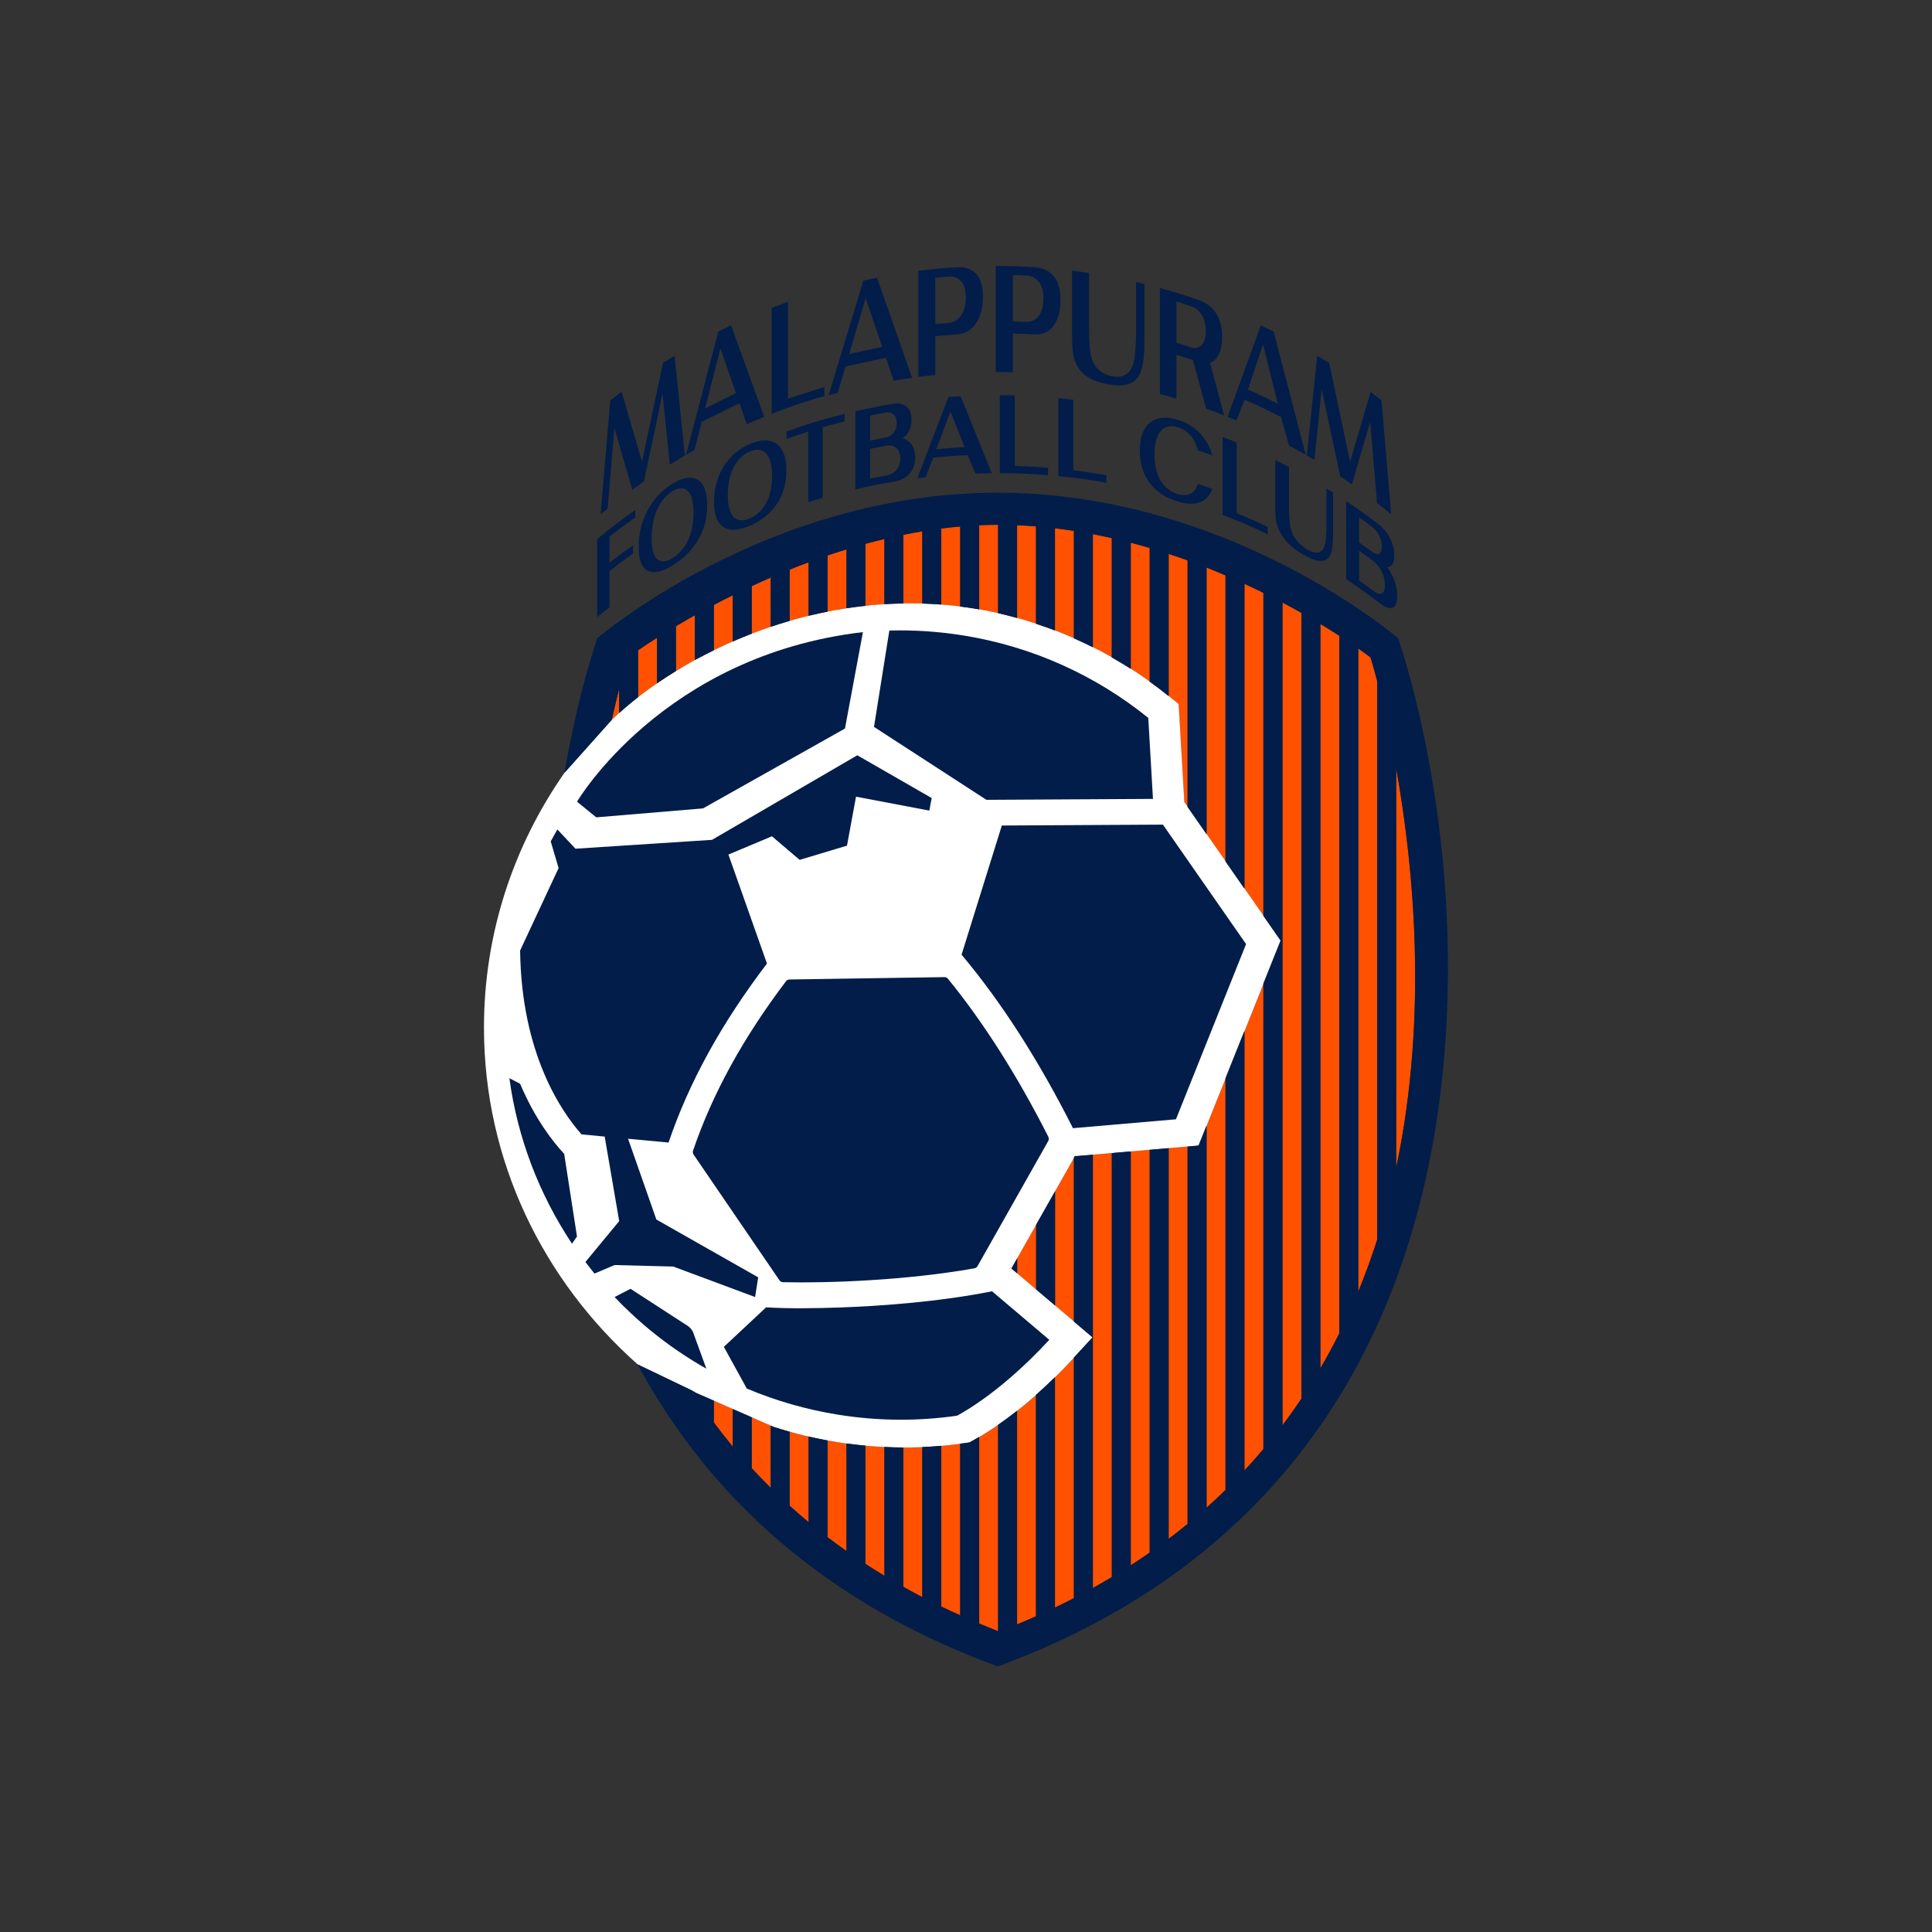 <?xml version="1.0" encoding="UTF-8"?><svg id="Layer_1" xmlns="http://www.w3.org/2000/svg" viewBox="0 0 1080 1080"><rect x="0" y="0" width="1080" height="1080" fill="#333333" stroke="none"/><defs><style>.cls-1{fill:#fff;}.cls-2{fill:#ff5100;}.cls-3{fill:#021d49;}</style></defs><path class="cls-2" d="M346.1,385.12c-.3,1.18-.61,2.42-.93,3.71-.02.08-.04.16-.06.24-.29,1.17-.58,2.38-.88,3.63-.05.22-.1.43-.15.65-.29,1.21-.58,2.47-.88,3.76-.05.2-.09.39-.14.59-.34,1.5-.69,3.04-1.05,4.64,0,0,0,0,0,0,0,0,0,0,0,0,1.39-1.33,2.85-2.67,4.34-4-.08.07-.18.15-.26.22v-13.45Z"/><path class="cls-2" d="M768.4,375.33c-.03-.1-.06-.21-.09-.31-.2-.72-.39-1.39-.56-2.01-.03-.12-.07-.24-.1-.35-.17-.59-.32-1.13-.47-1.62-.03-.1-.06-.19-.09-.29-.12-.4-.23-.77-.32-1.1-.03-.09-.05-.18-.08-.26-.09-.31-.17-.56-.24-.79-.21-.71-.33-1.08-.33-1.08,0,0-.02-.02-.04-.03-.01,0-.02-.02-.05-.04-.01,0-.04-.03-.05-.04-.06-.05-.15-.12-.26-.2-.02-.02-.04-.03-.07-.05-.89-.68-3.06-2.3-6.36-4.62v359.45c.04-.09.07-.17.1-.26.87-2.12,1.72-4.25,2.55-6.38.2-.52.4-1.04.6-1.56.7-1.83,1.39-3.66,2.06-5.49.16-.45.33-.9.49-1.35,1.68-4.66,3.28-9.33,4.77-14.02,0-.02.01-.05.02-.07v-311.99c-.02-.09-.04-.17-.07-.25-.52-1.97-1-3.73-1.42-5.28Z"/><path class="cls-2" d="M738.11,764.89s.02-.04.03-.05c3.74-6.41,7.25-12.89,10.52-19.44.02-.03.03-.06.05-.09v-389.89c-3.14-2.03-6.7-4.26-10.59-6.61v416.09Z"/><path class="cls-2" d="M716.92,796.74s.04-.05.06-.08c1.77-2.34,3.49-4.71,5.18-7.08.09-.13.18-.26.28-.38,1.72-2.43,3.41-4.87,5.05-7.32,0-.01.02-.02.02-.04v-439.23c-3.35-1.9-6.87-3.83-10.59-5.8v459.93Z"/><polygon class="cls-2" points="568.61 711.83 579.2 720.81 579.2 684.66 568.61 703.4 568.61 711.83"/><polygon class="cls-2" points="589.79 729.79 600.38 738.75 600.38 647.19 589.79 665.91 589.79 729.79"/><path class="cls-2" d="M367.29,356.53c-4.37,2.77-7.92,5.12-10.59,6.95v26.26c-.05.04-.1.08-.16.13,3.43-2.67,7.03-5.32,10.82-7.93-.02.02-.05.03-.07.05v-25.45Z"/><path class="cls-2" d="M791.07,543.9c0-2.26-.03-4.5-.06-6.74,0-.04,0-.07,0-.11-.04-2.37-.08-4.73-.15-7.07,0-.16,0-.33-.01-.49-.06-2.1-.13-4.18-.2-6.26-.01-.32-.02-.64-.04-.96-.17-4.47-.39-8.88-.65-13.23-.02-.32-.04-.64-.06-.96-.12-1.94-.24-3.86-.38-5.77-.02-.25-.03-.5-.05-.76-.3-4.27-.64-8.47-1.02-12.61-.03-.36-.06-.71-.1-1.07-.18-1.93-.36-3.84-.55-5.74,0-.1-.02-.2-.03-.3-.21-2.06-.42-4.09-.64-6.11-.02-.23-.05-.45-.08-.68-.19-1.75-.39-3.49-.6-5.21-.04-.33-.08-.67-.12-1-.46-3.86-.95-7.64-1.45-11.33-.04-.3-.08-.6-.12-.9-.22-1.63-.45-3.24-.68-4.84-.03-.23-.07-.46-.1-.68-.27-1.84-.54-3.66-.82-5.45,0-.03,0-.05-.01-.08-.26-1.7-.53-3.37-.8-5.03-.05-.3-.1-.59-.14-.89-.56-3.43-1.13-6.77-1.71-10,0-.04-.02-.09-.02-.13v223.12c.01-.06.03-.13.04-.19.51-2.4.99-4.8,1.46-7.2.06-.33.13-.66.19-.99.97-5.05,1.85-10.09,2.64-15.12.04-.23.07-.47.11-.7.36-2.34.71-4.67,1.04-7,.03-.23.07-.46.1-.69.7-5.03,1.32-10.05,1.87-15.04.03-.29.06-.58.09-.87.26-2.43.5-4.85.73-7.26,0-.03,0-.05,0-.08.24-2.56.45-5.12.65-7.67,0-.07.01-.14.02-.21.18-2.37.35-4.72.5-7.08.02-.29.04-.58.06-.87.31-4.9.54-9.76.72-14.59,0-.25.02-.5.03-.75.08-2.23.14-4.45.19-6.66,0-.21.01-.42.02-.63.11-4.78.15-9.51.14-14.2,0-.32,0-.63,0-.95Z"/><path class="cls-2" d="M632.16,875.01s.08-.05.11-.07c1.72-1.11,3.42-2.23,5.11-3.36.22-.15.44-.3.65-.44,1.57-1.06,3.14-2.12,4.68-3.2.01-.01.03-.02.04-.03v-225.17l-10.59.91v231.35Z"/><path class="cls-2" d="M377.89,375.1s-.05.03-.07.04c3.43-2.1,7.01-4.14,10.66-6.14v-25.1c-3.78,2.12-7.32,4.17-10.59,6.12v25.07Z"/><path class="cls-2" d="M674.54,842.79s.03-.02.04-.03c1.7-1.52,3.37-3.05,5.02-4.59.12-.11.24-.22.36-.33,1.58-1.48,3.13-2.96,4.67-4.46.17-.16.34-.32.51-.49v-230.12l-10.59,26.47v213.55Z"/><path class="cls-2" d="M610.97,887.71s.06-.03.08-.05c3.55-1.97,7.02-3.98,10.44-6.02.02-.01.05-.03.07-.04v-237.03l-10.59.91v242.23Z"/><path class="cls-2" d="M674.54,466.28l10.59,15.22v-159.87c-3.46-1.48-6.98-2.94-10.59-4.37v149.02Z"/><path class="cls-2" d="M653.35,389.1c.05.04.1.08.15.12l5.35,4.32,3.18,54.77,1.91,2.75h0v-137.8c-3.47-1.25-7.01-2.46-10.59-3.64v79.48Z"/><rect class="cls-2" x="600.92" y="646.23" width="1.39" height="0"/><path class="cls-2" d="M695.73,822.01s.06-.06.08-.09c1.73-1.86,3.43-3.73,5.1-5.62.15-.17.3-.33.44-.5,1.66-1.88,3.29-3.77,4.89-5.67.03-.03.05-.06.08-.09v-260.2l-10.59,26.47v245.71Z"/><path class="cls-2" d="M695.73,496.73l10.59,15.22v-180.56c-3.42-1.69-6.95-3.38-10.59-5.06v170.4Z"/><path class="cls-2" d="M653.35,860.22s.02-.01.03-.02c1.5-1.13,2.97-2.28,4.44-3.43.31-.24.63-.48.94-.73,1.62-1.28,3.22-2.57,4.81-3.87.12-.1.25-.2.37-.3v-210.95l-10.59.91v218.39Z"/><path class="cls-2" d="M483.83,808.13v66.1c3.46,2.25,6.99,4.47,10.59,6.64v-71.99c-3.57-.17-7.14-.43-10.71-.76.04,0,.08,0,.12.01Z"/><path class="cls-2" d="M462.58,805.21s.04,0,.06.01v54.09c3.45,2.63,6.98,5.21,10.59,7.75v-60.15s.03,0,.05,0c-1.73-.24-3.46-.45-5.19-.72-1.85-.29-3.68-.65-5.52-.99Z"/><path class="cls-2" d="M441.45,800.36v41.38c3.44,3.1,6.96,6.16,10.59,9.16v-47.86c.17.04.34.07.51.11-3.73-.85-7.45-1.77-11.13-2.8.01,0,.02,0,.03,0Z"/><path class="cls-2" d="M399.08,795.23c3.39,4.55,6.91,9.04,10.59,13.47v-21.02h0s-10.6-4.65-10.6-4.65v12.2Z"/><path class="cls-2" d="M420.26,820.76c3.41,3.71,6.95,7.36,10.59,10.97v-34.76l-10.59-4.65v28.44Z"/><path class="cls-2" d="M589.78,769.86v128.77s.06-.03.09-.05c3.54-1.7,7.02-3.43,10.45-5.2.02,0,.04-.02.06-.03v-134.46l-.55.59c-2.68,2.91-6.08,6.47-10.05,10.36Z"/><path class="cls-2" d="M547.43,803.25s-.02.01-.03.02v104.3c3.5,1.46,6.99,2.91,10.59,4.3v-115.36s-.02.01-.03.02c-3.42,2.36-6.94,4.62-10.54,6.73Z"/><path class="cls-2" d="M505.51,809.17h0c-.16,0-.32,0-.48,0v77.89c3.48,1.95,6.98,3.88,10.59,5.76v-83.88s-.02,0-.02,0c-3.36.14-6.73.24-10.08.24Z"/><path class="cls-2" d="M568.63,788.6s-.03.02-.04.03v119.43s.05-.02.08-.03c3.54-1.46,7.02-2.95,10.45-4.48.02,0,.05-.02.07-.03v-123.77s-.04.03-.06.05c-3.29,2.92-6.8,5.87-10.5,8.8Z"/><path class="cls-2" d="M526.26,808.22s-.03,0-.05,0v89.85c3.47,1.67,7.02,3.29,10.59,4.9v-95.92s-.07,0-.1.01c-3.46.46-6.95.84-10.44,1.15Z"/><path class="cls-2" d="M632.16,373.88s0,0,0,0c3.59,2.3,7.12,4.68,10.59,7.17,0,0,0,0,0,0v-74.73c-3.49-1.03-7.02-2.01-10.59-2.94v70.49Z"/><path class="cls-2" d="M547.4,293.6v47.07c3.55.63,7.09,1.31,10.59,2.1v-49.4c-.09,0-.18,0-.27,0-3.45,0-6.89.08-10.33.23Z"/><path class="cls-2" d="M526.21,337.96c3.52.27,7.05.66,10.59,1.11v-44.76c-3.55.31-7.08.69-10.59,1.14v42.52Z"/><path class="cls-2" d="M589.78,352.44c3.57,1.37,7.1,2.81,10.59,4.35v-60.05c-3.5-.54-7.03-1.03-10.59-1.45v57.14Z"/><path class="cls-2" d="M579.19,294.25c-3.51-.28-7.04-.5-10.59-.65v51.86c3.56.98,7.09,2.03,10.59,3.18v-54.4Z"/><path class="cls-2" d="M505.02,337.33c3.51-.06,7.04-.02,10.59.08v-40.41c-3.56.59-7.09,1.25-10.59,1.96v38.37Z"/><path class="cls-2" d="M409.67,332.72c-3.67,1.82-7.21,3.63-10.59,5.42v25.33c-.25.12-.49.25-.74.37,3.7-1.83,7.51-3.6,11.4-5.29-.02,0-.04.02-.06.02v-25.86Z"/><path class="cls-2" d="M430.86,322.85c-3.62,1.58-7.16,3.17-10.59,4.77v26.61s-.03.01-.04.02c3.5-1.35,7.05-2.65,10.67-3.87-.01,0-.02,0-.03.01v-27.54Z"/><path class="cls-2" d="M483.83,338.66s-.01,0-.02,0c3.51-.38,7.05-.69,10.61-.92v-36.44c-3.57.85-7.1,1.76-10.59,2.71v34.64Z"/><path class="cls-2" d="M452.05,314.3c-3.6,1.34-7.13,2.72-10.59,4.12v28.67s-.03,0-.05.01c3.5-1.02,7.06-1.94,10.64-2.82v-29.98Z"/><path class="cls-2" d="M473.24,340.02v-32.93c-3.57,1.1-7.12,2.23-10.59,3.41v31.41s-.05.01-.07.01c3.53-.7,7.08-1.35,10.68-1.9,0,0,0,0-.01,0Z"/><path class="cls-2" d="M610.97,361.81c3.57,1.8,7.11,3.66,10.59,5.64v-66.65c-3.5-.79-7.03-1.53-10.59-2.21v63.23Z"/><path class="cls-1" d="M356.59,762.82c-52.91-46.82-86.05-113.9-86.05-188.42,0-52.68,16.57-101.64,44.97-142.36l26.52-29.71c38.33-36.72,115.93-75.43,200.36-62.53,40.78,6.23,79.17,23.57,111.13,49.41l5.35,4.32,3.18,54.77,53.92,77.47-45.87,114.6-67.76,5.85h-1.4l-35.53,62.87,45.42,38.49-10.97,11.91c-10.34,11.23-31.29,32.07-55.34,45.45l-2.5,1.39-2.83.41c-11.1,1.61-22.42,2.42-33.65,2.42h0c-12.44,0-25.03-1-37.41-2.97-12.15-1.94-24.13-4.83-35.81-8.61l-43.24-18.96c-.86-.49-1.71-.99-2.57-1.49"/><polygon class="cls-3" points="565.39 709.09 568.61 711.81 568.61 703.41 565.39 709.09"/><polygon class="cls-3" points="589.79 665.92 579.2 684.66 579.2 720.79 589.79 729.77 589.79 665.92"/><path class="cls-3" d="M781.56,356.77s-94.45-81.35-223.83-81.35c-129.38,0-223.83,81.35-223.83,81.35h0s-10.31,28.84-18.4,75.27l26.51-29.7s0,0,0,0c1.46-6.6,2.85-12.36,4.08-17.22v13.45c3.29-2.95,6.83-5.9,10.59-8.83v-26.26c2.67-1.82,6.22-4.18,10.59-6.95v25.45c3.39-2.33,6.93-4.63,10.59-6.87v-25.07c3.28-1.95,6.81-4,10.59-6.12v25.05c3.43-1.88,6.97-3.71,10.59-5.48v-25.33c3.39-1.79,6.93-3.6,10.59-5.42v25.86c3.46-1.51,6.99-2.97,10.59-4.36v-26.61c3.44-1.6,6.97-3.19,10.59-4.77v27.54c3.48-1.17,7.02-2.27,10.59-3.3v-28.67c3.47-1.4,6.99-2.78,10.59-4.12v29.93c3.49-.85,7.03-1.61,10.59-2.32v-31.41c3.48-1.18,7.02-2.31,10.59-3.41v32.93c3.5-.54,7.04-.98,10.59-1.36v-34.64c3.5-.96,7.03-1.86,10.59-2.71v36.44c3.51-.22,7.04-.36,10.59-.42v-38.37c3.51-.71,7.04-1.37,10.59-1.96v40.41c3.52.11,7.04.27,10.59.55v-42.52c3.52-.45,7.05-.83,10.59-1.14v44.76s-.01,0-.02,0c1.86.24,3.72.46,5.58.75,1.69.26,3.37.57,5.06.86,0,0-.02,0-.03,0v-47.07c3.43-.15,6.88-.23,10.33-.23.09,0,.18,0,.27,0v49.4s-.02,0-.03,0c3.6.81,7.18,1.74,10.73,2.72-.04,0-.07-.02-.11-.03v-51.86c3.55.15,7.09.36,10.59.65v54.45c3.62,1.2,7.23,2.45,10.78,3.82-.06-.02-.13-.05-.19-.07v-57.14c3.56.42,7.09.91,10.59,1.45v60.08c3.65,1.61,7.26,3.31,10.82,5.1-.08-.04-.15-.08-.23-.12v-63.23c3.57.68,7.1,1.42,10.59,2.21v66.72c3.62,2.06,7.21,4.19,10.72,6.44-.04-.03-.08-.06-.12-.08v-70.49c3.58.93,7.11,1.91,10.59,2.94v74.73s-.06-.04-.1-.07c3.63,2.61,7.2,5.3,10.69,8.11v-79.48c3.59,1.18,7.13,2.39,10.59,3.64v137.8h0s10.6,15.23,10.6,15.23v-149.02c3.62,1.43,7.14,2.89,10.59,4.37v159.88l10.59,15.22v-170.4c3.65,1.68,7.18,3.37,10.59,5.06v180.56l9.62,13.83-9.62,24.04v260.21c-3.4,4.05-6.93,8.04-10.59,11.98v-245.72l-10.59,26.47v230.13c-3.42,3.35-6.96,6.65-10.59,9.9v-213.56l-4.47,11.16-6.13.53v210.95c-3.45,2.83-6.97,5.61-10.59,8.35v-218.39l-10.59.91v225.17c-3.45,2.41-6.99,4.77-10.59,7.1v-231.36l-10.59.91v237.03c-3.47,2.07-6.99,4.11-10.59,6.11v-242.23l-8.66.75h-1.4l-.54.95v91.58l10.42,8.83-10.42,11.31v134.46c-3.47,1.79-7,3.55-10.59,5.27v-128.78c-3.24,3.18-6.87,6.59-10.81,10.07.07-.06.15-.12.22-.19v123.77c-3.48,1.55-7.01,3.06-10.59,4.54v-119.43s.09-.07.13-.11c-3.46,2.74-7.07,5.44-10.81,8.03.03-.02.06-.04.09-.06v115.36c-3.6-1.39-7.1-2.85-10.59-4.3v-104.3s.06-.04.09-.06c-1,.59-2,1.18-3.01,1.75l-2.5,1.39-2.83.41c-.85.12-1.7.21-2.55.32.07,0,.13-.02.2-.02v95.92c-3.58-1.6-7.13-3.23-10.59-4.9v-89.85s.05,0,.08,0c-3.56.32-7.13.56-10.7.72,0,0,.02,0,.03,0v83.88c-3.61-1.87-7.11-3.81-10.59-5.76v-77.89c-3.52,0-7.06-.13-10.59-.31v72.02c-3.6-2.17-7.13-4.39-10.59-6.64v-66.1c-3.54-.33-7.07-.73-10.59-1.22v60.15c-3.61-2.54-7.15-5.13-10.59-7.75v-54.09c-3.55-.65-7.08-1.37-10.59-2.18v47.86c-3.63-3.01-7.16-6.06-10.59-9.16v-41.38c-3.07-.86-6.13-1.78-9.16-2.76l-1.43-.63v34.76c-3.65-3.6-7.18-7.26-10.59-10.97v-28.44l-10.59-4.65v21.02c-3.68-4.43-7.21-8.92-10.59-13.47v-12.2l-10.02-4.39c-.86-.49-1.71-.99-2.57-1.49h0s-30.05-14.44-30.05-14.44c40.72,75.77,105.72,132.13,194.03,166.12l6.45,2.48h1.63s6.45-2.48,6.45-2.48c145.36-55.95,227.72-172.42,242.23-336.49,11.62-131.33-25.66-235.57-25.66-235.57ZM727.51,781.84c-3.36,5.03-6.9,10-10.59,14.9v-459.93c3.72,1.97,7.24,3.9,10.59,5.8v439.23ZM748.7,745.3c-3.29,6.6-6.83,13.13-10.59,19.59v-416.09c3.9,2.35,7.45,4.58,10.59,6.61v389.89ZM769.89,692.86c-3.12,9.77-6.63,19.5-10.59,29.13v-359.45c4.45,3.12,6.83,4.97,6.83,4.97,0,0,1.5,4.75,3.76,13.36v311.99ZM780.49,652.65v-223.13c9.75,54.65,17.92,138.52,0,223.13Z"/><path class="cls-3" d="M586.03,635.46c-17.45-34.36-36.29-64-56.12-88.33-.48-.59-1.21-.93-1.98-.91l-86.61,1.32c-.77.01-1.5.38-1.96.99-24.05,31.8-41.12,62.9-51.94,94.68-.25.75-.14,1.57.31,2.23l47.97,70.23c.45.66,1.18,1.07,1.98,1.09,25.22.58,69.02-.99,107.03-7.76.73-.13,1.37-.58,1.73-1.23l39.53-69.93c.41-.73.43-1.62.05-2.36Z"/><path class="cls-3" d="M538.09,355.16c-13.79-2.2-27.47-3.05-40.94-2.68l-8.58,53.86,62.84,40.77,93.11-.52-2.63-45.29c-29.01-23.44-64.33-39.86-103.81-46.15Z"/><path class="cls-3" d="M290.75,605.83l-6-3.11c4.54,33.52,16.74,65.07,35.01,92.51l2.78-4.01-7.16-46.2c-6.5-6.98-16.41-19.73-24.63-39.19Z"/><path class="cls-3" d="M417.44,776.2c16.09,6.79,33.24,11.78,51.26,14.65,22.57,3.6,44.89,3.63,66.39.52,20.36-11.33,39.17-29.05,51.47-42.4l-32.01-27.13c-31.5,6.28-65.46,8.35-84.34,9.03-13.97.5-29.82.73-41.93-.07l-23.64,22.09,12.81,23.31Z"/><path class="cls-3" d="M560.02,461.5l-22.5,72.18s0,0,0,0c22.15,26.34,43.07,58.91,62.27,96.98,0,0,0,0,.01,0l57.56-4.97,39.2-97.94h0s-46.48-66.78-46.48-66.78h0s-90.07.5-90.07.5Z"/><path class="cls-3" d="M387.29,744.33c-.68-1.23-1.63-2.29-2.78-3.1l-32.05-20.78-8.9,4.6c14.89,15.68,32.14,29.23,51.3,40.06l-7.57-20.78Z"/><path class="cls-3" d="M376.28,707.99l45.83,17.06,1.72-11.01-56.92-32.33-15.82-45.14,22.63,2.13c11.45-33.7,29.52-66.56,55.02-100.06l-21.55-60.94,24.33-10.21,15.48,13.18,26.47-7.94,5.05-27.38,40.97,7.78,1.33-7.01-41.58-23.91-81.23,47.27-76.32,4.95-10.13-10.77-3.7,6.67,4.4,14.93-21.51,46.08c.7,57.82,23.22,90.26,34.34,102.79l12.93,1.22,8.12,47.26-18.89,22.84,5.04,6.48,11.27-4.76,32.72.84Z"/><path class="cls-3" d="M472.34,407.26l10.04-53.9c-111.92,13.06-159.83,94.8-159.83,94.8l10.77,8.74,59.67-5,79.34-44.63Z"/><path class="cls-3" d="M335.75,287.48l5.38-63.6,6.34-4.92,11.41,39.07,11.75-55.18,6.44-4,5.82,55.79-8.47,5.08-4.05-39.85-10.42,49.32-6.47,4.58-10.02-34.5-3.79,45.04-3.92,3.2Z"/><path class="cls-3" d="M383.52,254.26l18.01-68.94,7.15-3.48,18.51,51.15-9.74,4.1-4.07-11.66-21.14,10.37-4.04,15.81-4.7,2.67ZM411.4,219.72l-8.69-24.92-8.55,33.47,17.24-8.55Z"/><path class="cls-3" d="M460.85,216.3c0,2.19,0,3.23,0,5.11-11.93,3.43-17.84,5.41-29.49,9.93v-59.24l9.1-3.38v54.13"/><path class="cls-3" d="M472.63,204.89l-4.34,14.71c-2.04.54-3.06.82-5.09,1.4l19.42-64.13c3.05-.68,4.58-1,7.65-1.6l19.61,55.95c-4.12.57-6.18.89-10.29,1.58l-4.36-12.82-22.59,4.91ZM474.69,197.89l18.46-4.01-9.25-27.2-9.2,31.21Z"/><path class="cls-3" d="M544.92,152.34c3.04,2.72,4.57,7.08,4.57,13.54,0,6.48-1.53,11.93-4.57,15.78-2.63,3.32-5.97,5.06-10.04,5.32-4.81.3-7.22.5-12.02.97,0,9.79,0,14.71,0,21.64-3.82.37-5.73.59-9.53,1.07,0-18.49,0-41.65,0-59.24,8.6-1.08,12.92-1.49,21.56-2.03,4.07-.26,7.41.62,10.04,2.97ZM536.84,176.92c2.05-2.61,3.07-6.29,3.07-10.71,0-4.4-1.02-7.49-3.07-9.45-1.76-1.68-4.03-2.35-6.76-2.14-2.89.22-4.34.35-7.22.63,0,8.74,0,14.77,0,25.92,2.89-.28,4.33-.41,7.22-.63,2.75-.21,5.03-1.41,6.76-3.62Z"/><path class="cls-3" d="M588.28,153.58c3.03,3.1,4.56,7.65,4.56,14.11,0,6.48-1.53,11.74-4.56,15.21-2.62,2.99-5.96,4.32-10.03,4.06-4.81-.3-7.22-.41-12.04-.54,0,9.79,0,14.71,0,21.64-3.83-.1-5.75-.13-9.58-.13,0-18.49,0-41.65,0-59.24,8.65,0,12.98.13,21.62.67,4.07.25,7.41,1.54,10.03,4.22ZM580.22,177.15c2.05-2.35,3.06-5.91,3.07-10.33,0-4.4-1.02-7.62-3.06-9.83-1.76-1.9-4.03-2.86-6.77-2.99-2.89-.14-4.34-.19-7.24-.27,0,8.74,0,14.77,0,25.92,2.9.08,4.34.13,7.24.27,2.76.13,5.04-.78,6.77-2.77Z"/><path class="cls-3" d="M599.28,151.3c3.81.47,5.71.73,9.51,1.31,0,8.82,0,16.12,0,29.41,0,6.14.2,10.52.46,13.03.36,3.42,1.09,6.25,2.32,8.42.99,1.77,2.42,3.24,4.28,4.47,1.86,1.23,3.81,2.01,5.85,2.4,2.13.41,4.16.34,6.11-.25,3.31-1.28,5.43-4.17,6.26-9.1.55-3.25.85-7.96.98-13.95,0-13.29,0-20.6,0-29.41,1.88.44,2.82.66,4.7,1.12,0,8.97,0,16.46,0,29.98,0,5.64-.21,10.33-.75,13.78-.75,4.83-2.23,8.05-4.21,9.87-3.53,3.26-8.66,3.66-15.4,2.43-7.86-1.44-13.59-4.17-17.12-10.05-1.24-2.02-2.01-4.52-2.45-7.38-.31-1.99-.53-5.37-.53-10.21,0-15.74,0-25.34,0-35.87Z"/><path class="cls-3" d="M666.88,201.32c-3.67-1.23-5.52-1.82-9.22-2.94,0,11.05,0,16.79,0,24.54-3.7-1.13-5.56-1.66-9.28-2.68,0-18.49,0-41.65,0-59.24,8.8,2.41,13.17,3.76,21.83,6.76,3.66,1.27,6.61,3.3,8.87,6.34,2.7,3.63,4.08,8.22,4.08,14.21s-1.35,10.45-4.08,12.92c-.91.79-1.8,1.33-2.67,1.61l7.91,29.4c-4.01-1.59-6.02-2.35-10.07-3.81l-7.37-27.11ZM671.39,175.43c-1.51-2.14-3.43-3.55-5.76-4.32-3.18-1.05-4.77-1.56-7.97-2.53,0,7.84,0,13.05,0,23.04,3.4,1.03,5.1,1.57,8.48,2.7,1.96.65,3.71.27,5.24-1.13,1.78-1.63,2.68-4.46,2.68-8.3s-.9-6.96-2.68-9.46Z"/><path class="cls-3" d="M704.82,181.88c2.87,1.36,4.3,2.06,7.15,3.48l17.95,68.91c-3.71-2.14-5.58-3.18-9.34-5.2l-4.49-15.94c-8.02-4.15-12.08-6.09-20.29-9.69l-4.62,11.59c-1.97-.83-2.95-1.23-4.93-2.03l18.57-51.12ZM697.63,217.75c6.73,2.99,10.06,4.59,16.66,7.96l-8.27-33.18"/><path class="cls-3" d="M777.65,287.48c-3.12-2.58-4.7-3.85-7.87-6.33l-3.85-45.36-10.18,34.97c-2.59-1.82-3.9-2.72-6.53-4.47l-10.41-48.74-4.04,39.57c-1.69-1.02-2.54-1.52-4.25-2.51l5.82-55.79c2.7,1.64,4.04,2.47,6.7,4.17l11.66,55.14,11.49-39c2.45,1.86,3.67,2.81,6.09,4.73l5.38,63.6ZM738.81,217.55"/><path class="cls-3" d="M340.73,339.43c-2.79,2.19-4.18,3.31-6.93,5.59,0-15.93,0-27.69,0-43.61,8.35-6.91,12.62-10.17,21.35-16.34,0,1.62,0,2.46,0,4.17-5.85,4.13-8.74,6.28-14.42,10.75,0,5.56,0,8.59,0,14.61,5.19-4.08,7.82-6.05,13.14-9.84v4.67c-5.33,3.8-7.96,5.77-13.14,9.84,0,8.44,0,12.78,0,20.17Z"/><path class="cls-3" d="M389.12,267.73c4.07,1.7,6.19,6.65,6.19,14.74s-2.07,14.81-6.08,20.95c-3.5,5.35-7.93,9.44-13.26,12.67-5.35,3.23-9.68,4.44-12.99,3.35-3.89-1.29-5.94-5.84-5.96-13.76-.03-7.93,1.98-15.34,5.86-21.93,3.31-5.62,7.6-10.03,12.94-13.26,5.38-3.26,9.85-4.2,13.31-2.76ZM386.77,295.55c.61-2.78.92-5.79.92-8.99s-.31-5.88-.94-7.99c-.62-2.12-1.48-3.59-2.56-4.45-1.09-.86-2.33-1.24-3.73-1.15-1.4.08-2.92.62-4.54,1.61-1.66,1.01-3.19,2.31-4.59,3.93-1.4,1.61-2.63,3.49-3.68,5.65-1.06,2.16-1.88,4.65-2.48,7.51-.59,2.86-.89,5.9-.89,9.1s.3,5.84.9,7.88c.6,2.05,1.43,3.44,2.49,4.21,1.06.77,2.28,1.07,3.67.91,1.39-.15,2.91-.74,4.58-1.75,1.64-.99,3.17-2.25,4.57-3.79,1.4-1.54,2.65-3.32,3.73-5.4,1.09-2.07,1.94-4.48,2.55-7.27Z"/><path class="cls-3" d="M433.11,247.48c4.28,2.31,6.49,7.57,6.49,15.66s-2.16,14.51-6.38,20.05c-3.67,4.82-8.34,8.25-13.97,10.67-5.65,2.42-10.25,2.96-13.77,1.35-4.14-1.9-6.32-6.77-6.35-14.69-.03-7.93,2.12-15.04,6.24-21.01,3.52-5.1,8.07-8.85,13.72-11.27,5.69-2.44,10.39-2.71,14.03-.75ZM430.64,274.95c.65-2.69.97-5.65.97-8.85s-.33-5.92-.99-8.13c-.66-2.21-1.56-3.82-2.7-4.84-1.14-1.02-2.46-1.59-3.93-1.72-1.48-.13-3.08.18-4.8.92-1.76.75-3.37,1.83-4.86,3.22-1.48,1.4-2.78,3.09-3.91,5.08-1.12,2-2,4.36-2.63,7.13-.63,2.76-.95,5.76-.95,8.96s.32,5.89.96,8.02c.64,2.14,1.52,3.66,2.65,4.6,1.12.94,2.42,1.42,3.89,1.48,1.47.06,3.09-.3,4.84-1.05,1.74-.74,3.34-1.77,4.83-3.09,1.48-1.32,2.79-2.92,3.93-4.83,1.14-1.91,2.04-4.19,2.69-6.89Z"/><path class="cls-3" d="M472.17,231.38v4.17c-4.92,1.23-7.37,1.89-12.26,3.3,0,15.05,0,25.14,0,39.45-3.26.94-4.89,1.43-8.13,2.45,0-14.31,0-24.39,0-39.45-4.85,1.53-7.27,2.34-12.08,4.05,0-1.71,0-2.55,0-4.17,12.83-4.57,19.34-6.53,32.46-9.81Z"/><path class="cls-3" d="M507.83,246.58c2.5,1.98,3.75,5.1,3.75,9.17,0,4.09-1.3,7.26-3.75,9.67-2.05,2.02-4.75,3.29-8.07,3.85-8.7,1.45-13.03,2.3-21.64,4.3,0-15.93,0-27.68,0-43.61,8.39-1.94,12.62-2.79,21.09-4.21,2.76-.46,5.13-.08,7.02,1.2,2.22,1.5,3.34,4.06,3.34,7.68,0,3.6-1.12,6.64-3.34,9.02-.33.37-.86.82-1.6,1.34,1.18.34,2.25.88,3.2,1.61ZM494.78,230.68c-3.37.61-5.05.93-8.4,1.63v13.96c3.35-.69,5.04-1.02,8.4-1.63,1.79-.32,3.29-1.13,4.43-2.42,1.35-1.52,2.03-3.47,2.03-5.76,0-2.33-.68-4-2.03-4.99-1.17-.86-2.66-1.11-4.43-.79ZM500.83,263.05c1.61-1.72,2.44-3.94,2.44-6.71,0-2.75-.83-4.8-2.44-6.1-1.37-1.1-3.11-1.49-5.22-1.12-3.7.66-5.55,1.02-9.24,1.78v16.68c3.69-.76,5.54-1.12,9.24-1.78,2.1-.38,3.84-1.29,5.22-2.76Z"/><path class="cls-3" d="M530.18,221.94c2.73-.21,4.09-.3,6.82-.46l17.4,43.04c-3.65.03-5.47.07-9.11.2l-4.34-10.29c-7.72.36-11.58.65-19.27,1.43l-4.32,10.93c-1.83.21-2.75.32-4.57.55l17.39-45.4ZM523.41,251.11c6.32-.61,9.48-.85,15.82-1.18l-7.9-19.89"/><path class="cls-3" d="M567.28,260.47c7.44.21,11.16.41,18.59,1.01v4.17c-10.78-.87-16.19-1.1-27-1.15,0-15.93,0-27.68,0-43.62,3.36.01,5.05.04,8.41.13,0,14.31,0,24.39,0,39.45Z"/><path class="cls-3" d="M600.01,262.92c7.4.9,11.09,1.45,18.45,2.75v4.17c-10.68-1.88-16.05-2.61-26.82-3.66v-43.62c3.35.33,5.03.51,8.37.92,0,14.31,0,24.39,0,39.45Z"/><path class="cls-3" d="M669.67,270.48c3.22,1.09,4.83,1.65,8.03,2.82-1.08,3.04-2.79,5.21-5.14,6.6-3.7,2.17-8.44,2.17-14.26.42-5.87-1.76-10.7-4.61-14.46-8.91-4.43-5.08-6.7-11.54-6.7-19.45s2.24-13.47,6.59-16.33c3.77-2.47,8.58-2.8,14.4-1.06,5.84,1.75,10.58,4.86,14.26,9.51,2.46,3.06,4.23,6.53,5.31,10.44-3.2-1.17-4.81-1.73-8.03-2.82-.96-3.56-2.43-6.38-4.42-8.54-1.99-2.15-4.34-3.62-7.06-4.44-1.76-.53-3.4-.64-4.92-.34-1.53.31-2.88,1.03-4.07,2.18-1.19,1.15-2.12,2.87-2.81,5.15-.69,2.29-1.03,5.05-1.03,8.25s.34,6.13,1.01,8.74c.68,2.62,1.6,4.8,2.78,6.57,1.18,1.77,2.53,3.22,4.06,4.37,1.53,1.15,3.18,1.98,4.98,2.52,2.7.81,5.05.81,7.05-.06,2-.87,3.48-2.72,4.43-5.63Z"/><path class="cls-3" d="M691.31,286.83c7,2.89,10.47,4.43,17.33,7.71v4.17c-9.97-4.76-15.03-6.94-25.27-10.87v-43.61c3.19,1.22,4.77,1.86,7.94,3.16,0,14.31,0,24.39,0,39.45Z"/><path class="cls-3" d="M712.89,257.16c3.09,1.53,4.62,2.31,7.68,3.92,0,7.98,0,12.74,0,21.86,0,4.22.16,7.29.37,9.15.29,2.5.88,4.81,1.86,6.81.8,1.62,1.94,3.19,3.43,4.72,1.49,1.53,3.05,2.74,4.68,3.67,1.7.97,3.32,1.53,4.87,1.67,2.63.02,4.31-1.53,4.96-4.73.43-2.13.67-5.27.77-9.34,0-9.12,0-13.87,0-21.86,1.49.92,2.23,1.38,3.71,2.32,0,8.12,0,12.97,0,22.25,0,3.87-.17,7.03-.59,9.3-.59,3.15-1.76,5.15-3.32,5.98-2.79,1.49-6.85.5-12.24-2.53-6.28-3.53-10.91-7.75-13.77-13.35-1-1.93-1.63-4.04-1.99-6.22-.25-1.54-.43-3.99-.43-7.32,0-10.85,0-16.76,0-26.29Z"/><path class="cls-3" d="M777.97,321.05c2.08,4.01,3.1,8.15,3.1,12.22s-1.08,6.21-3.1,6.62c-1.68.34-3.95-.57-6.76-2.73-7.34-5.65-11.09-8.33-18.7-13.43,0-15.93,0-27.68,0-43.61,7.42,4.97,11.07,7.59,18.24,13.08,2.33,1.79,4.31,4.09,5.89,6.92,1.86,3.32,2.77,6.78,2.77,10.4s-.92,5.73-2.77,6.3c-.27.1-.72.12-1.33.04.99,1.3,1.87,2.7,2.66,4.21ZM766.98,294.5c-2.87-2.14-4.32-3.19-7.24-5.25,0,5.32,0,8.21,0,13.96,2.91,2.06,4.36,3.11,7.24,5.25,1.53,1.14,2.8,1.55,3.76,1.2,1.13-.41,1.71-1.81,1.71-4.1s-.57-4.54-1.71-6.64c-.99-1.81-2.25-3.28-3.76-4.41ZM772.12,331.81c1.35-.41,2.05-1.95,2.05-4.72s-.69-5.47-2.05-8.08c-1.16-2.23-2.63-4.03-4.42-5.37-3.16-2.37-4.75-3.52-7.95-5.79,0,6.86,0,10.36,0,16.68,3.21,2.27,4.8,3.42,7.95,5.79,1.79,1.34,3.27,1.85,4.42,1.5Z"/></svg>